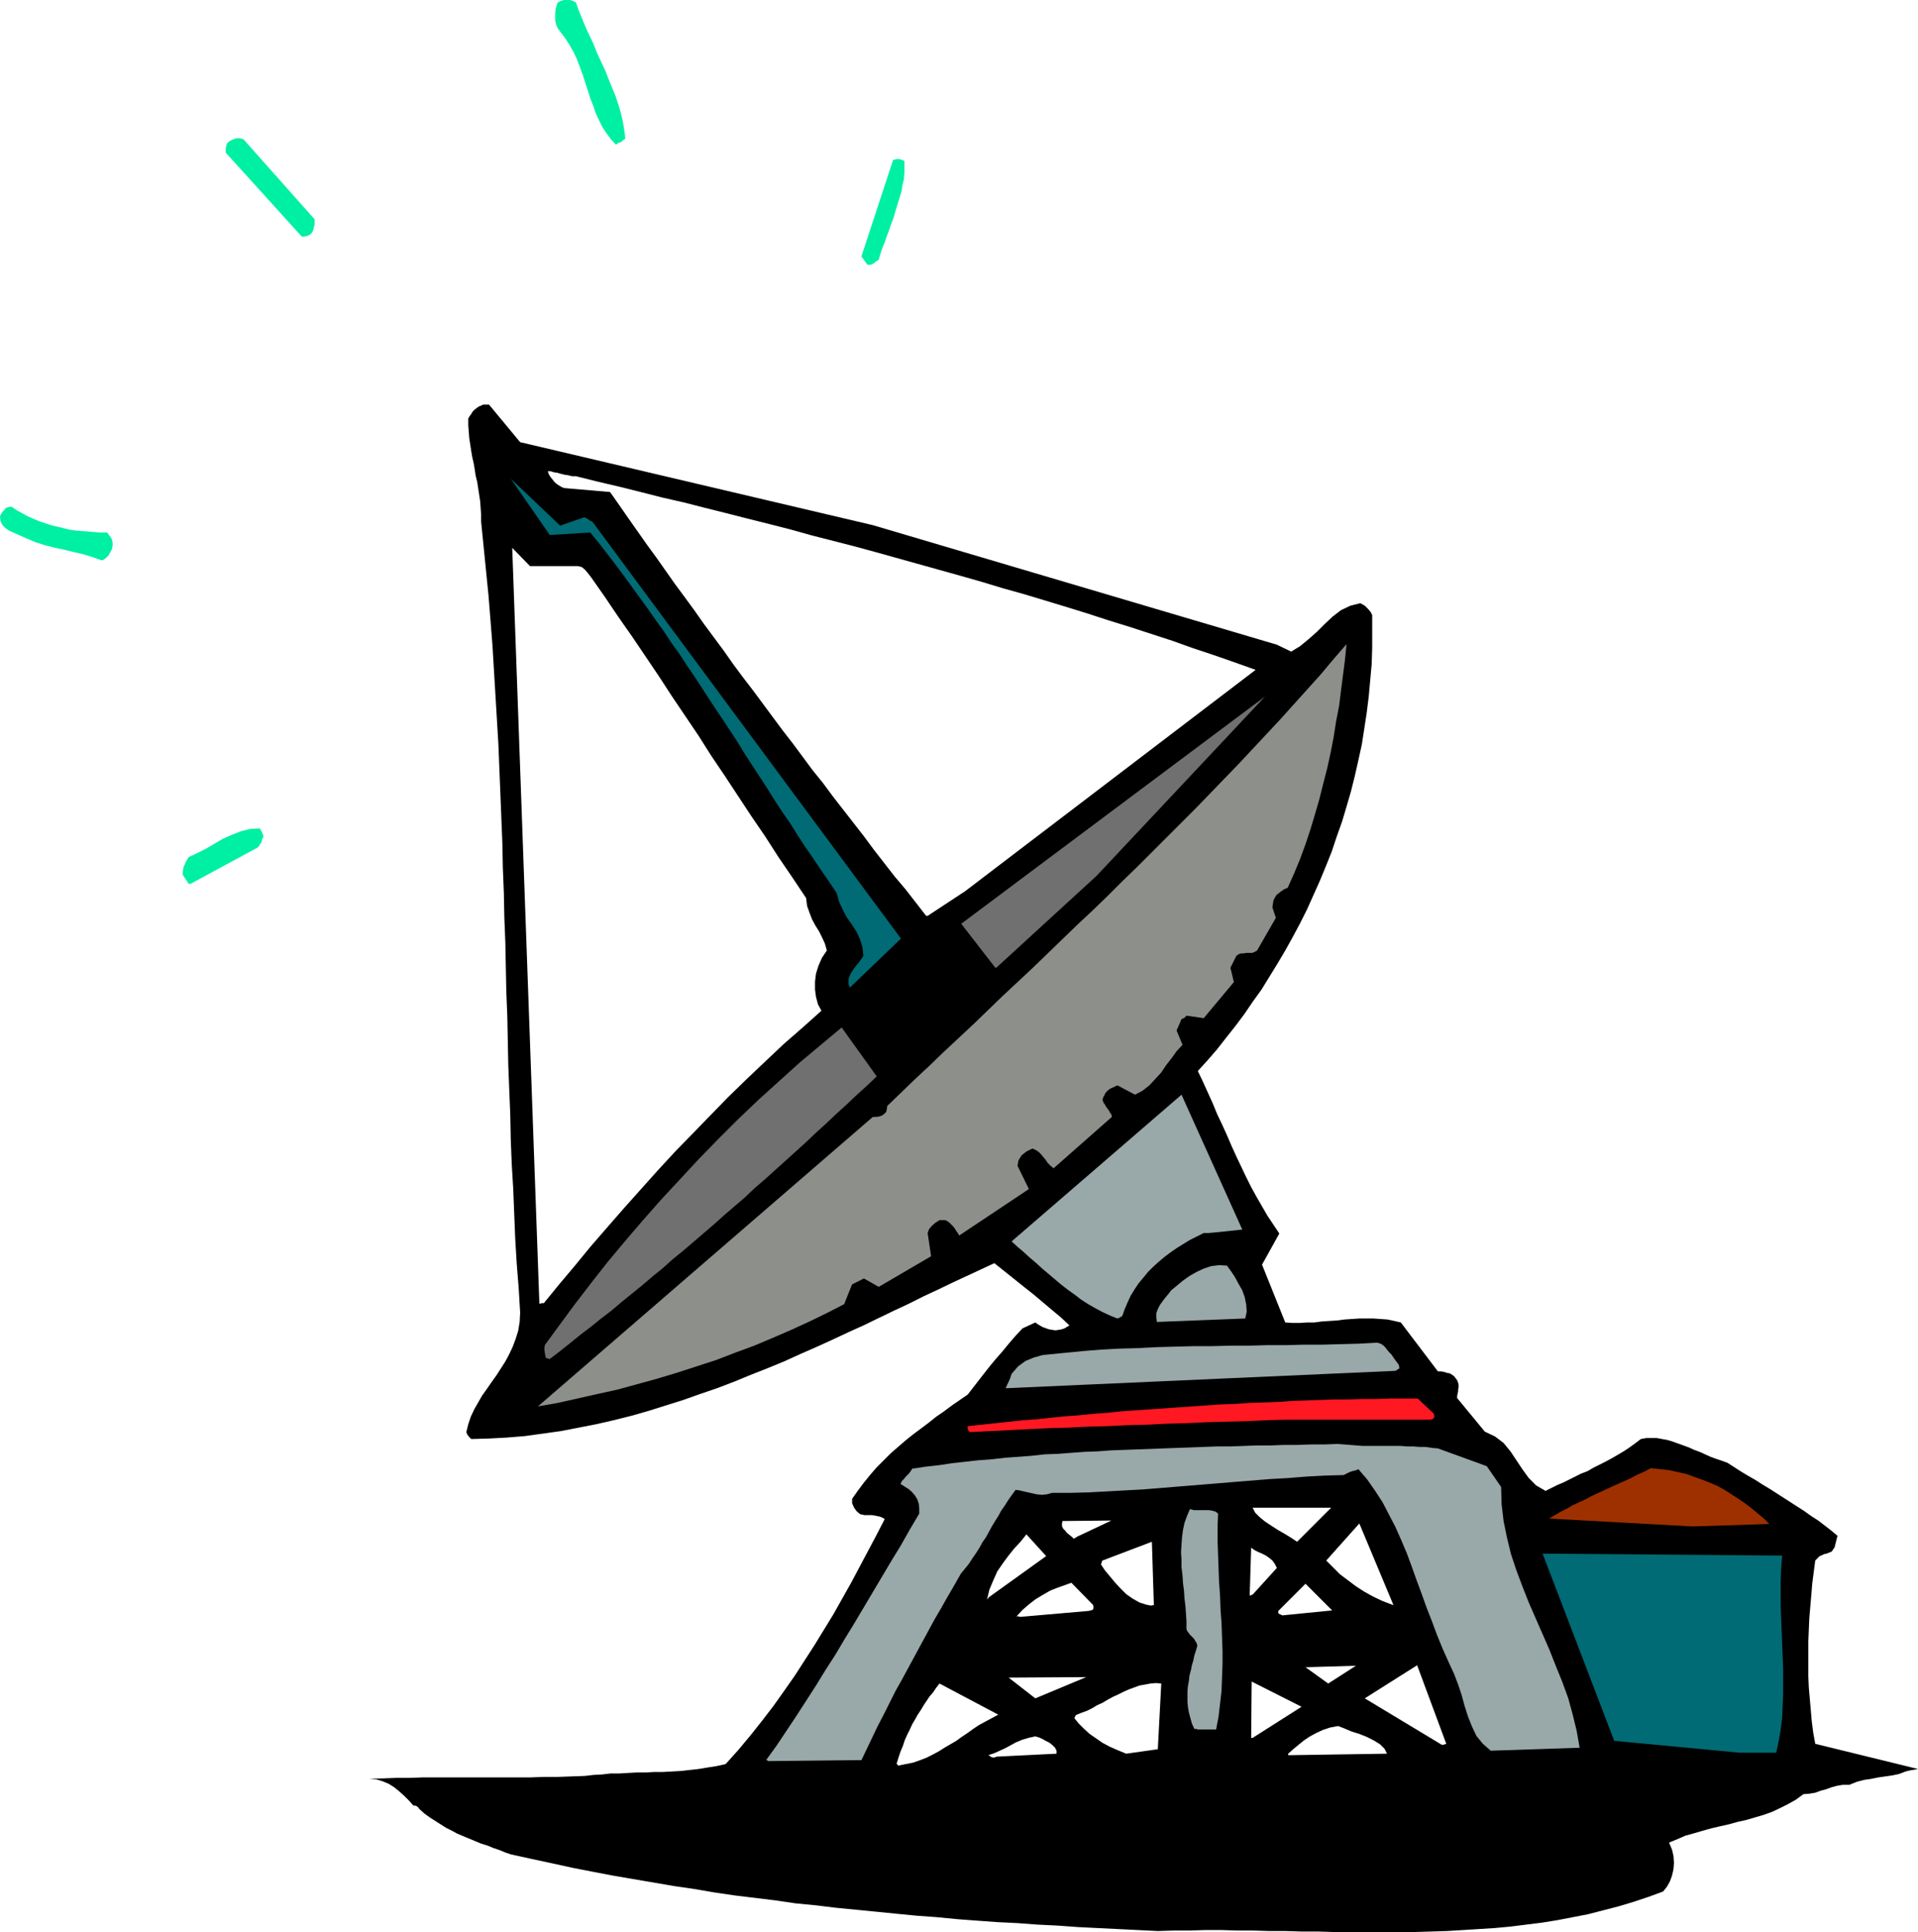 <svg xmlns="http://www.w3.org/2000/svg" fill-rule="evenodd" height="3.911in" preserveAspectRatio="none" stroke-linecap="round" viewBox="0 0 3883 3911" width="3.883in"><style>.pen1{stroke:none}.brush2{fill:#99a8a8}.brush3{fill:#006b74}.brush7{fill:#707070}</style><path class="pen1" d="m2344 3909 32-1h32l32-1h32l33 1h32l33 1h32l33 1h33l33 1h32l33 1h33l32-1h33l33-1 32-1 33-2 32-2 32-2 32-3 32-4 32-4 31-5 31-6 31-6 31-8 31-8 30-9 30-10 30-11 8-10 6-11 4-11 3-13 1-13-1-14-3-13-6-14 17-7 16-7 18-5 17-5 18-5 17-4 18-4 18-5 18-4 17-5 17-5 17-6 17-8 16-8 16-9 15-11 12-1 12-2 11-4 11-3 11-4 11-3 12-2h13l15-6 15-4 14-2 15-3 14-2 14-2 14-3 13-5 8-2 6-1 6-1 5-1-208-51-4-22-3-23-2-23-2-23-2-23-1-23v-70l1-24 1-23 2-24 2-23 2-24 3-23 3-23 3-3 3-3 3-3 5-2 4-2 5-1 5-2 5-2 1-1 2-3 1-2 2-2 6-24-13-11-13-10-13-10-14-9-14-10-14-9-14-9-14-9-14-9-14-9-15-9-14-9-14-8-15-9-14-9-14-9-11-4-12-4-11-4-11-5-11-5-11-4-11-5-11-4-11-4-11-4-10-3-11-2-11-2h-21l-11 2-12 9-11 8-12 8-12 7-12 7-13 7-12 6-12 6-12 7-13 5-12 6-12 6-12 6-12 5-12 6-12 6-19-11-15-15-13-18-12-18-12-18-14-17-17-13-21-10-56-68v-4l1-5 1-4v-4l1-5v-4l-1-5-2-5-3-4-3-4-4-3-5-3-6-1-6-2-6-1h-6l-75-99-13-3-14-3-14-1-14-1h-29l-15 1-15 1-15 2-16 1-15 1-15 2h-15l-15 1h-14l-15-1-47-117 35-63-12-18-12-18-11-19-11-19-11-20-10-20-10-21-10-21-10-22-9-21-10-22-10-21-9-22-10-22-10-22-10-21 20-22 19-22 18-23 19-24 18-24 17-25 18-25 16-26 16-26 16-27 15-27 15-28 14-28 13-29 13-29 12-29 12-30 10-30 11-31 9-30 9-31 8-32 7-31 7-32 5-32 5-33 4-32 3-33 3-33 1-33v-66l-3-6-5-6-7-7-9-5-20 5-19 9-17 13-16 15-16 16-17 15-17 14-18 11-29-14-818-242-714-168-63-76h-12l-4 2-5 2-4 3-4 3-4 4-3 5-3 4-3 5v14l1 13 1 13 2 13 2 13 2 12 3 13 2 12 2 13 3 12 2 13 2 13 2 13 1 14 1 14v14l5 50 5 50 5 50 4 50 4 51 3 50 3 50 3 50 3 50 2 50 2 50 2 50 2 50 1 50 2 50 1 50 2 50 1 50 1 50 2 50 1 50 1 50 2 50 2 50 1 50 2 50 3 50 2 50 2 50 3 50 4 50 3 50-1 19-3 18-5 16-6 16-7 15-8 15-9 14-9 14-10 14-9 13-10 14-8 14-8 14-7 15-5 15-4 16 2 5 3 4 3 3 2 2 36-1 37-2 36-3 36-5 36-5 36-7 36-7 35-8 36-9 35-10 35-11 35-11 34-12 35-12 34-13 34-14 33-13 34-14 33-15 32-14 33-15 32-15 31-14 31-15 31-15 30-14 30-15 30-14 29-14 28-13 28-13 28-13 20 16 20 16 20 16 19 15 19 16 19 16 18 15 17 16-5 3-5 3-6 2-6 1-6 1-7-1-6-1-6-2-8-3-5-3-5-3-4-3-26 12-14 15-13 15-14 17-14 16-14 17-14 18-14 18-14 18-16 11-16 11-16 12-16 11-15 12-16 12-16 12-15 12-15 13-15 13-14 14-14 14-13 15-13 16-12 16-12 17v9l4 9 5 7 7 6 9 2h15l6 1 5 1 5 1 5 2 5 3-17 33-17 32-17 32-17 32-18 32-18 32-19 31-19 31-20 31-20 31-21 30-22 31-23 30-23 29-25 30-26 29-18 4-19 3-18 3-18 2-18 2-18 1-18 1h-18l-17 1h-18l-18 1-17 1h-18l-17 2-18 1-17 2-28 1-28 1h-28l-27 1H856l-27 1h-27l-27 1-27 1 14 1 13 4 12 5 11 7 10 8 10 9 10 10 9 10h3l3 1 3 2 3 4 10 9 11 8 11 7 11 7 11 7 12 6 11 6 12 5 12 5 12 5 12 5 13 4 12 5 12 4 12 5 12 4 41 9 42 9 41 9 41 8 42 8 41 7 41 7 41 7 41 6 41 7 41 6 41 5 41 5 41 6 41 4 41 5 41 4 41 4 40 4 41 4 41 3 41 4 40 3 41 3 41 2 40 3 41 2 41 3 40 2 41 2 40 2 41 2zm-466-2055 76-50 588-448-42-15-43-15-42-14-42-15-43-14-43-14-42-13-43-14-42-13-43-13-43-13-43-12-43-13-42-12-43-12-43-12-43-12-43-12-44-12-43-11-43-11-43-12-43-11-44-11-43-11-44-11-43-11-44-10-43-11-44-11-43-10-44-11h-8l-8-2-7-1-8-2-7-2-7-1-6-2h-6l2 6 3 5 4 5 4 5 4 4 6 4 5 3 5 2 93 8 19 27 18 26 19 27 19 27 19 26 19 27 19 27 20 27 19 26 19 27 20 27 20 27 19 27 20 27 20 26 20 27 20 27 20 27 21 27 20 27 20 27 21 26 20 27 21 27 21 27 21 27 20 27 21 27 21 27 22 26 21 27 21 27h3zm-777 784 31-38 32-38 32-39 33-38 34-39 34-38 34-38 35-38 36-37 36-37 36-37 37-36 38-36 37-35 39-34 38-34-7-13-4-15-2-15v-16l2-16 5-16 7-16 10-15-4-14-6-13-6-12-7-11-7-13-5-13-5-14-2-16-28-42-28-41-27-42-28-41-27-41-27-41-27-40-26-41-27-40-27-40-26-40-27-40-27-40-28-40-27-40-28-40-7-9-6-7-6-5-8-2h-97l-36-37 55 1530h1l4-1h4zm718 936 15-3 15-3 14-5 13-5 12-6 13-7 11-7 12-7 12-7 11-8 12-8 11-8 12-8 13-7 13-7 13-7-119-63-7 9-6 9-7 8-6 9-6 9-6 10-6 9-5 9-6 10-5 11-5 10-5 11-4 12-5 12-4 12-4 13h1l1 1 1 2h1zm199-18 121-6v-6l-3-6-5-5-6-5-8-4-7-4-7-3-7-2-14 3-13 4-12 5-11 6-11 6-11 5-11 5-12 4 2 1 4 3 5 1 6-2zm78-118 103-43-157 1 54 42zm184 112 64-9 7-133-11-1-11 1-11 2-11 2-11 4-11 4-11 5-10 5-11 5-11 6-10 6-11 5-10 6-10 5-11 4-10 4-2 1-1 2-2 4 9 11 11 11 11 10 13 9 13 9 15 8 16 7 17 7zm256-32 99-63-101-51-1 114h3zm78 35 194-3-5-10-9-9-13-8-14-7-15-6-16-5-14-6-13-5-16 3-15 5-13 6-13 7-12 8-11 9-11 9-10 9v3h6zm75-145 56-36-102 3 46 33zm230 124h3l3-1 3-1-59-159-106 67 156 94zm-99-283h1l-69-165-67 75 14 14 14 14 16 12 16 12 17 11 18 10 19 9 21 8zm-224 21 101-10-54-54-55 55v5l2 1 2 1 4 2zm-60-42 49-54-4-8-5-7-6-5-7-5-8-4-7-3-8-4-7-5-3 97h1l2-1 2-1h1zm90-107 69-69h-159l5 10 9 9 11 9 12 8 14 9 14 8 13 8 12 8zm-303 128h2l3 1h4l4-1-4-128-100 38-1 1v1l-1 3-1 3 8 12 10 12 10 12 11 12 12 12 13 9 14 8 16 5zm-257 24 138-12 4-1 4-1 2-4-1-6-44-45-14 5-14 5-15 6-14 8-15 9-13 10-14 12-12 13h4l3 1h1zm114-162 70-33-99 1-1 5v5l2 5 4 4 4 5 5 4 5 4 4 4 1-1 2-1 2-1 1-1zm-179 123 117-84-40-44-12 15-13 14-12 15-11 15-11 16-8 18-8 19-5 21v-1l2-2 1-1v-1z" style="fill:#000"/><path class="pen1 brush2" d="m1556 3565 188-2 11-23 11-23 11-23 12-23 12-24 12-24 13-23 13-24 13-24 13-24 13-24 13-24 14-24 13-23 14-24 13-23 9-11 8-10 7-11 7-10 7-11 6-11 7-10 6-11 6-11 6-10 7-11 6-11 7-10 7-11 7-10 8-11 8 1 8 2 9 2 9 2 9 2 10 1 10-1 11-3h37l38-1 37-2 36-2 37-2 37-3 36-3 37-3 37-3 36-3 37-3 37-3 36-2 37-3 38-2 37-1 4-2 4-2 4-2 3-1 3-1 4-1 4-1 4-2 18 21 16 23 15 23 13 25 13 25 12 27 11 26 10 27 10 28 10 27 10 28 11 28 10 27 11 27 12 27 12 26 8 21 7 21 6 22 7 22 8 20 9 19 13 16 16 14 180-6-6-34-8-33-9-33-12-33-13-32-13-33-14-32-14-32-14-32-13-33-12-32-11-33-8-33-7-34-4-34-1-35-29-42-99-36-12-1-13-2h-12l-13-1h-13l-12-1h-77l-13-1-12-1-13-1-13-1-27 1h-27l-28 1h-27l-27 1h-27l-27 1-27 1h-27l-27 1-27 1-27 1-27 1-27 1-27 1-26 1-27 1-27 2-27 1-27 2-26 2-27 1-27 3-27 2-27 2-26 3-27 2-27 3-27 3-26 4-27 3-27 4-2 3-2 3-3 4-3 3-4 4-3 4-4 4-3 6 8 5 8 5 7 6 6 7 5 8 3 9 1 9v11l-19 32-18 32-19 31-19 32-19 32-19 32-19 32-19 31-19 32-20 31-19 31-20 31-20 31-20 30-20 30-21 29h1l2 1 1 1h1zm868-64h38l5-26 3-26 3-26 1-27 1-27v-27l-1-28-1-28-2-28-1-28-2-28-1-28-1-27-1-28v-28l1-27-5-4-7-2-6-1h-31l-8-2-6 14-5 14-3 14-2 15-1 15-1 15 1 16v15l2 16 1 16 2 15 1 16 2 16 1 15 1 15v15l1 4 3 4 3 4 4 4 4 4 3 5 3 5 1 5-3 10-3 9-2 10-3 10-2 10-3 11-1 10-2 11-1 10v22l1 11 2 11 3 11 3 11 5 11h5l1 1z"/><path class="pen1 brush3" d="M3521 3548h75l5-23 4-24 3-24 1-24 1-25v-50l-1-25-1-26-1-25-1-26-1-25v-51l1-26 2-25-485-4 145 379 253 24z"/><path class="pen1" style="fill:#9e3000" d="m3427 3090 155-5-11-11-12-10-12-10-13-10-13-9-14-9-14-9-14-8-16-7-15-6-17-6-16-6-18-4-18-4-18-2-19-2-13 7-14 6-13 7-13 6-14 6-13 6-13 6-13 6-13 6-13 7-13 6-13 6-12 7-12 6-12 7-12 7 291 16z"/><path class="pen1" style="fill:#ff1721" d="m1966 2899 39-2 40-2 39-2 40-2 39-1 40-2 40-1 40-2 40-1 40-2 40-1 40-2 39-1 40-1 40-2 40-1h292l5-1 3-1 2-4-1-6-33-31h-56l-29 1h-28l-28 1h-29l-28 1-29 1-28 1-29 2-29 1-29 1-28 2-29 1-29 2-29 2-28 2-29 2-29 2-29 2-28 2-29 3-28 2-29 3-28 2-29 3-28 3-28 2-28 3-28 3-28 3-28 3v4l1 4 2 3 4 1z"/><path class="pen1" style="fill:#8d8f8b" d="m1089 2847 40-7 40-9 40-9 41-9 40-11 40-11 40-12 40-13 40-13 39-15 38-14 38-16 37-16 37-17 35-17 35-18 16-40 24-12 30 17 106-62-7-47 3-8 6-7 7-6 8-5h12l4 2 4 3 4 4 4 4 3 4 3 5 3 4 3 5 141-94-23-47 1-6 1-5 3-5 3-5 5-4 5-4 6-3 6-3 7 3 6 4 5 5 4 5 5 6 4 6 6 6 6 5 118-104-1-5-3-4-2-4-3-4-3-4-2-4-3-4-2-6 1-3 1-3 2-3 1-3 4-5 6-5 7-3 8-4 36 19 15-8 14-11 12-13 12-13 10-15 11-14 10-14 12-13-12-29 10-23 2-1 3-1 2-2 3-3 35 5 61-73-7-29 12-24 4-3 5-2h5l6-1h12l5-2 5-3 38-66-7-21 1-7 1-7 3-6 3-5 5-4 5-4 6-4 7-3 13-29 12-29 11-30 10-30 9-30 9-31 8-32 8-31 7-32 6-31 5-32 6-31 4-32 4-31 4-31 3-31-26 30-26 31-27 30-27 30-27 30-28 30-29 31-28 30-29 30-29 30-29 30-30 30-29 29-30 30-30 30-30 29-30 30-30 29-31 29-30 29-30 29-30 29-31 29-30 28-30 29-29 28-30 28-30 28-29 28-29 27-29 28-28 27v3l-1 5-1 4-3 3-5 4-6 2-7 1h-6l-678 586z"/><path class="pen1 brush2" d="m2041 2810 784-35 8-5-1-7-6-8-5-7-4-6-5-5-4-5-3-4-4-4-4-3-5-2-4-1-37 2-37 1-37 1h-37l-37 1h-37l-37 1h-37l-38 1h-37l-38 1-37 1-38 2-37 1-38 2-37 3-20 2-21 2-20 2-20 2-18 5-17 7-15 11-13 15-3 9-3 7-3 6-3 7h5z"/><path class="pen1 brush7" d="m1113 2751 21-16 20-16 21-17 21-16 21-17 21-16 20-17 21-17 21-17 21-18 21-17 20-18 21-17 21-18 21-18 21-18 20-18 21-18 21-18 20-19 21-18 21-19 20-18 21-19 21-19 20-19 21-19 20-19 21-19 20-19 21-19 20-19-71-99-42 35-43 36-41 37-42 38-41 39-40 40-40 41-38 41-39 42-37 42-36 42-35 42-33 42-33 43-31 42-30 41-1 8 1 7 1 6 1 5h1l3 1 3 1h1z"/><path class="pen1 brush2" d="m2343 2676 178-7 3-14-1-14-3-15-5-14-8-14-7-13-8-12-8-11-16-1-16 2-15 5-15 7-14 8-14 10-12 10-11 9-6 8-6 7-6 8-5 7-4 8-3 8v9l1 9h1zm-81-7 3-1h1l1-1 5-3 5-14 6-14 6-13 8-13 8-12 10-12 9-11 11-11 11-10 12-10 12-9 13-9 13-8 13-8 14-7 14-7h10l11-1 10-1 10-1 9-1 10-1 9-1 9-1-123-273-344 297 12 11 13 11 12 11 13 11 12 11 13 11 13 11 13 11 13 10 14 10 13 10 14 9 14 8 15 8 15 7 15 6z"/><path class="pen1 brush3" d="m1725 1995 99-95-624-843-3-2-4-2-4-3-6-3-49 17-100-95 79 114 82-5 18 22 17 22 17 22 17 23 16 22 16 22 16 22 16 23 16 22 15 23 16 22 15 23 15 22 15 23 15 23 15 23 15 22 15 23 15 23 14 23 15 23 15 23 15 23 15 24 15 23 16 23 15 24 15 23 16 23 16 24 16 23 16 24 5 18 8 17 8 15 10 14 9 14 7 15 5 16 2 18-4 6-5 7-5 6-4 5-4 6-4 6-2 5-2 5v12l3 6 1-1 1-1 1-1 1-1z"/><path class="pen1 brush7" d="m2017 1959 203-186 341-363-615 460 69 89h2z"/><path class="pen1" d="m386 1789 135-73 2-2 2-2 1-3 2-2 1-1 1-4 1-4 2-3v-4l-2-5-2-4-3-5-20 1-19 5-18 7-18 8-17 10-17 10-18 9-17 8-3 5-3 5-2 5-2 4-1 5-1 5v7l12 18h4zm-181-655h3l3-2 3-2 3-3 3-3 2-4 3-5 2-5 1-6v-5l-1-6-3-6-1-1-2-2-1-2-3-4h-13l-13-1-12-1-13-1-13-1-13-2-12-3-13-3-12-3-12-4-12-4-12-5-11-5-11-6-11-6-10-7h-5l-3 1-4 1-3 4-3 3-3 4-3 6 1 10 4 8 6 6 7 5 9 4 9 4 9 4 9 4 19 8 19 6 20 5 19 4 20 5 18 4 19 6 17 6zm1556-598 5-1 4-3 4-3 5-3 3-11 4-12 5-12 4-12 5-13 4-12 5-13 4-14 4-13 4-13 4-13 2-13 3-12 1-13v-24l-4-2-6-2h-6l-7 2-64 195 12 17h5zM615 479h1l4-1 4-1 3-2 3-2 2-3 2-4 1-4 1-4 1-5v-9L493 282l-7-2h-8l-8 3-6 3-4 4-2 5-1 7v7l154 170h4zm637-190h1l2-1h3l1-2 2-2 3-2 2-1-2-17-3-18-4-17-5-17-6-18-7-17-7-17-7-18-8-17-8-17-7-18-8-17-8-17-7-17-7-17-6-17-4-2-4-2-5-1h-10l-5 1-5 2-4 2-2 6-2 7-1 8v16l2 8 3 7 5 7 10 13 9 14 8 14 7 15 6 16 6 16 5 16 5 15 5 16 6 15 5 15 7 15 7 14 8 12 9 12 10 11 1-1 2-1 1-1 1-1z" style="fill:#00f0a3"/></svg>
